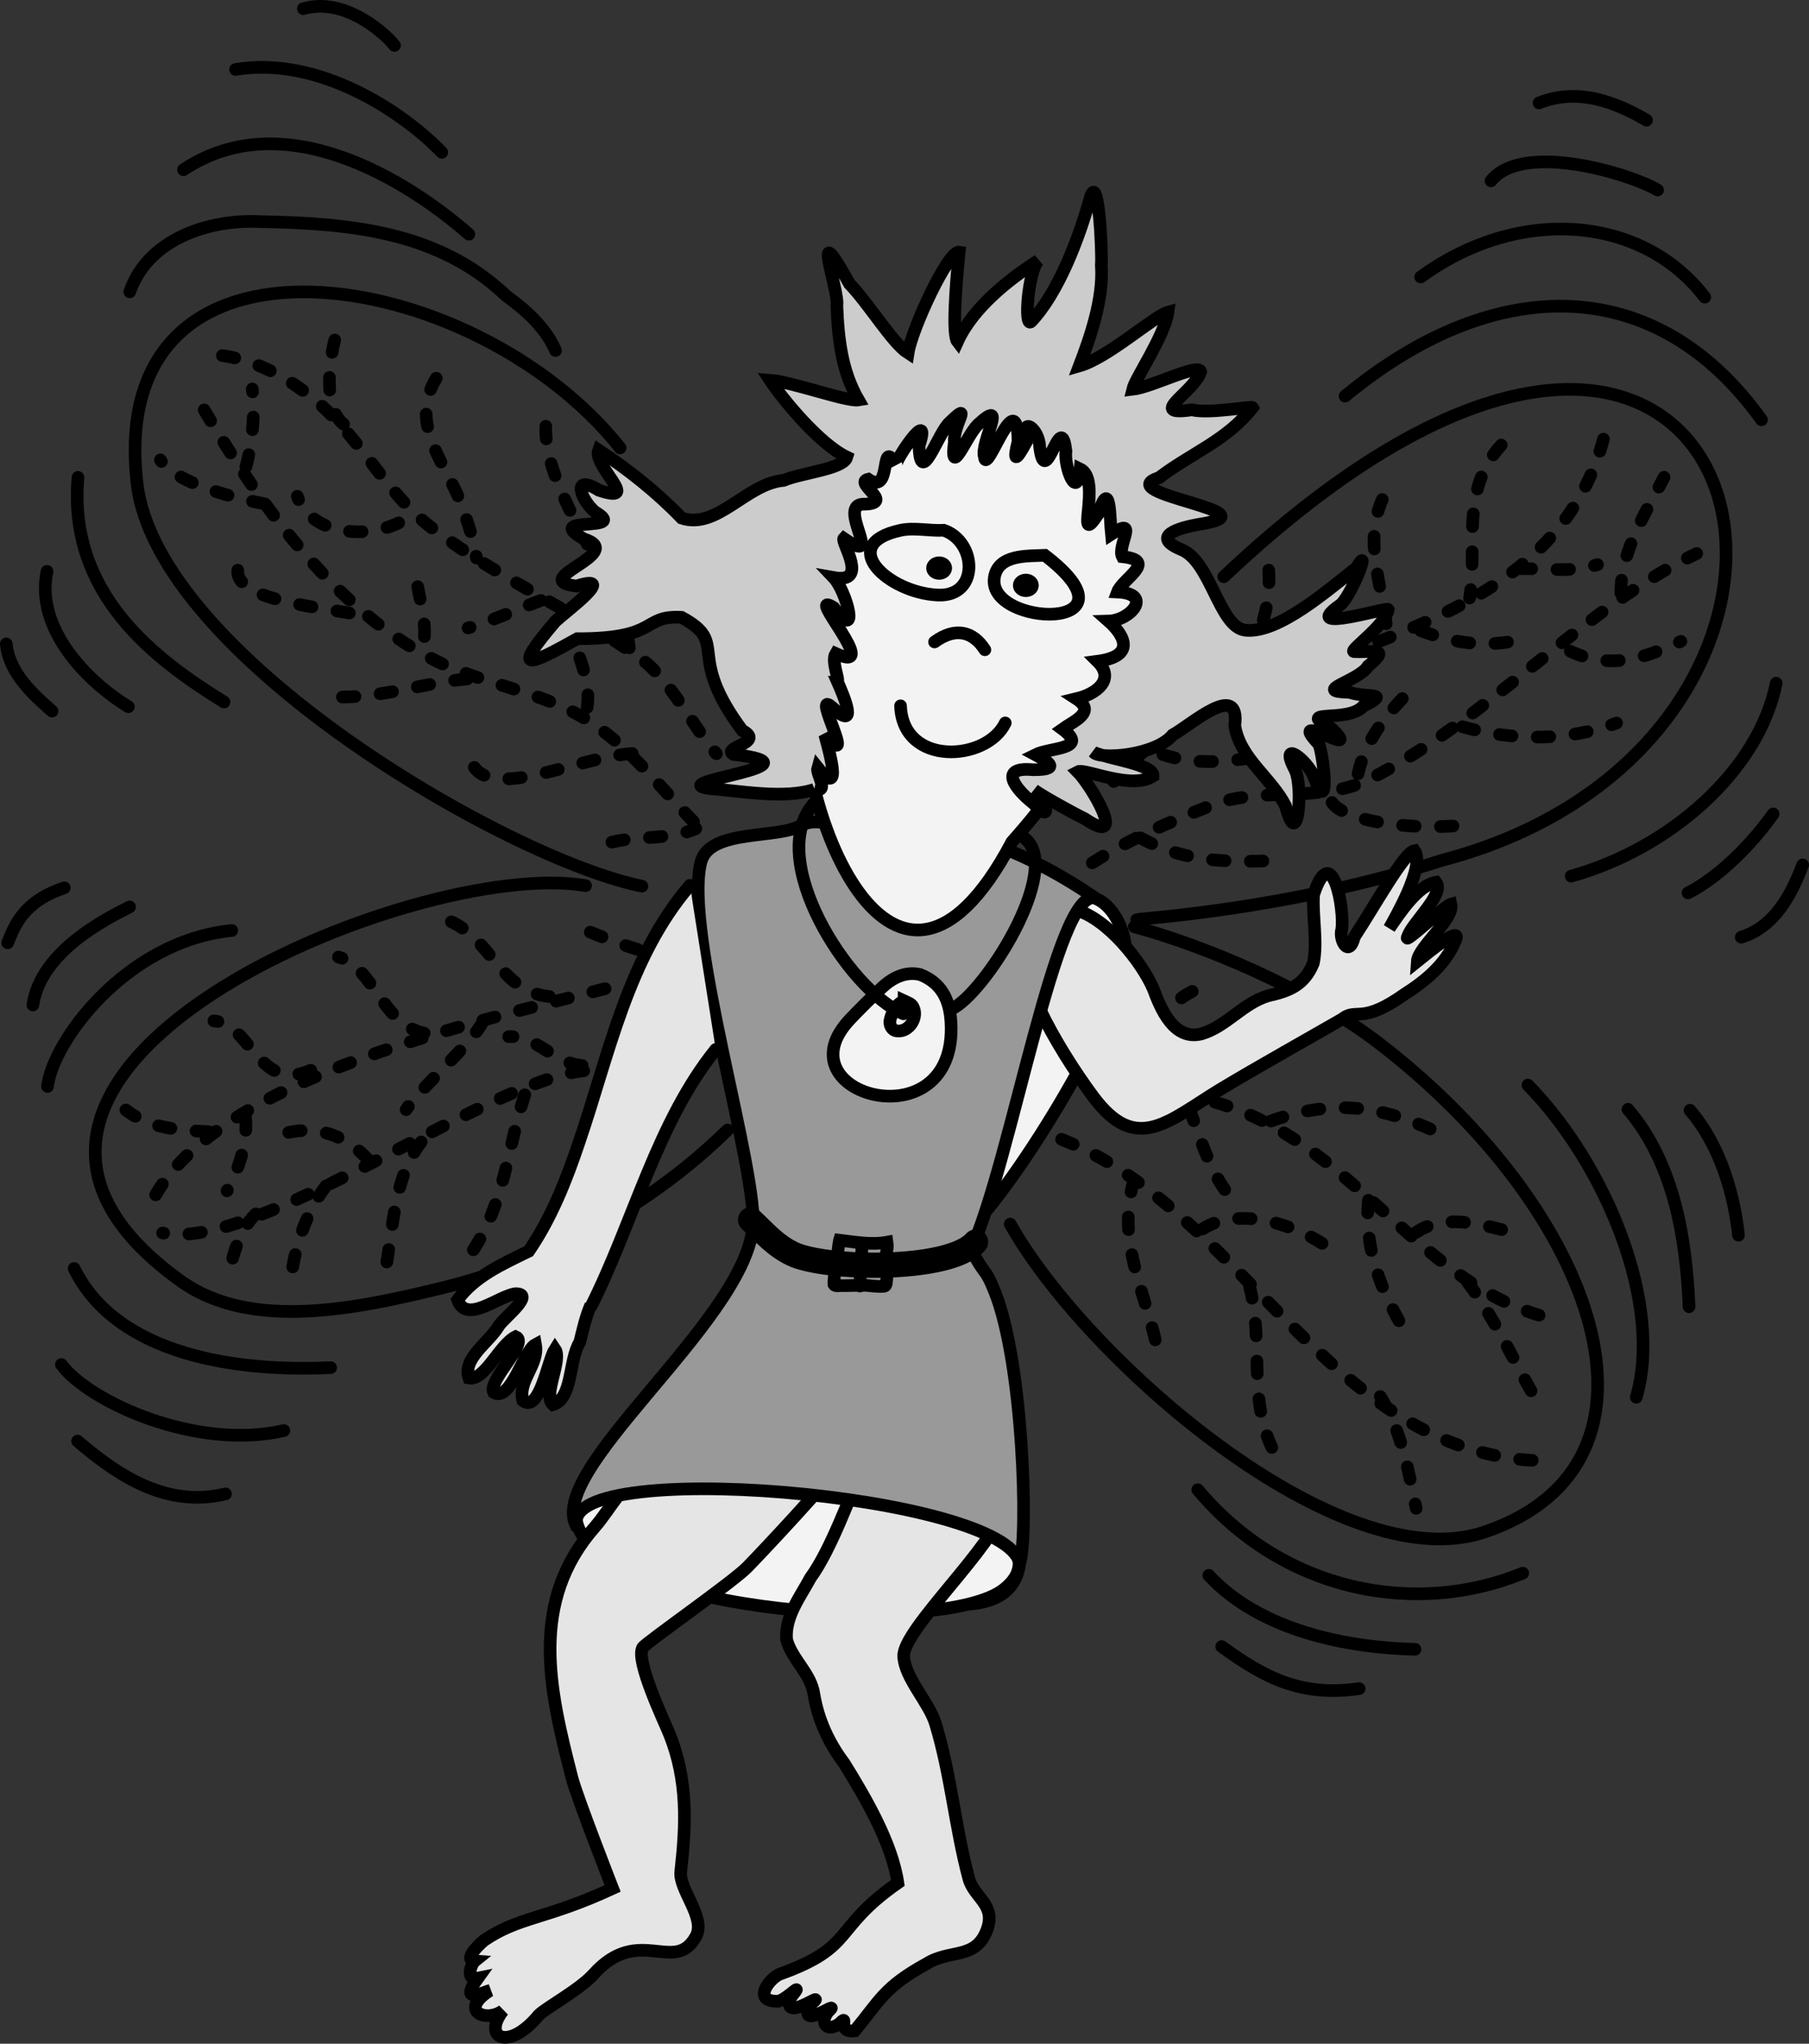 <?xml version="1.0" encoding="UTF-8" standalone="no"?>
<!-- Created with Inkscape (http://www.inkscape.org/) -->

<svg
   width="143.302mm"
   height="161.851mm"
   viewBox="0 0 143.302 161.851"
   version="1.1"
   id="svg1"
   xml:space="preserve"
   inkscape:version="1.3.2 (091e20ef0f, 2023-11-25)"
   sodipodi:docname="poletucha.svg"
   xmlns:inkscape="http://www.inkscape.org/namespaces/inkscape"
   xmlns:sodipodi="http://sodipodi.sourceforge.net/DTD/sodipodi-0.dtd"
   xmlns="http://www.w3.org/2000/svg"
   xmlns:svg="http://www.w3.org/2000/svg"><rect x="0" y="0" width="143.302" height="161.851" fill="#333333" stroke="none"/><sodipodi:namedview
     id="namedview1"
     pagecolor="#ffffff"
     bordercolor="#000000"
     borderopacity="0.25"
     inkscape:showpageshadow="2"
     inkscape:pageopacity="0.0"
     inkscape:pagecheckerboard="0"
     inkscape:deskcolor="#d1d1d1"
     inkscape:document-units="mm"
     inkscape:zoom="0.5"
     inkscape:cx="-197"
     inkscape:cy="363"
     inkscape:window-width="1920"
     inkscape:window-height="1151"
     inkscape:window-x="0"
     inkscape:window-y="27"
     inkscape:window-maximized="1"
     inkscape:current-layer="layer1" /><defs
     id="defs1" /><g
     inkscape:groupmode="layer"
     id="layer2"
     inkscape:label="kridla"
     transform="translate(-3.501,-3.48)"><path
       style="fill:none;fill-opacity:1;stroke:#000000;stroke-width:1;stroke-linecap:round;stroke-dasharray:1, 2;stroke-dashoffset:0;stroke-opacity:1"
       d="M 51.432,81.779 C 41.252,84.417 20.831,88.81 15.676,98.383"
       id="path60" /><path
       style="fill:none;fill-opacity:1;stroke:#000000;stroke-width:1;stroke-linecap:round;stroke-dasharray:1, 2;stroke-dashoffset:0;stroke-opacity:1"
       d="M 20.028,93.103 C 17.622,92.99 15.306,92.831 13.473,91.384"
       id="path61" /><path
       style="fill:none;fill-opacity:1;stroke:#000000;stroke-width:1;stroke-linecap:round;stroke-dasharray:1, 2;stroke-dashoffset:0;stroke-opacity:1"
       d="m 28.121,88.238 c -4.153,1.81 -4.736,-3.695 -7.678,-3.909"
       id="path62" /><path
       style="fill:none;fill-opacity:1;stroke:#000000;stroke-width:1;stroke-linecap:round;stroke-dasharray:1, 2;stroke-dashoffset:0;stroke-opacity:1"
       d="M 37.102,85.299 C 33.779,84.621 33.118,80.072 30.311,79.27"
       id="path63" /><path
       style="fill:none;fill-opacity:1;stroke:#000000;stroke-width:1;stroke-linecap:round;stroke-dasharray:1, 2;stroke-dashoffset:0;stroke-opacity:1"
       d="M 47.025,82.403 C 42.971,81.972 42.456,77.639 38.834,76.304"
       id="path64" /><path
       style="fill:none;fill-opacity:1;stroke:#000000;stroke-width:1;stroke-linecap:round;stroke-dasharray:1, 2;stroke-dashoffset:0;stroke-opacity:1"
       d="M 49.741,88.279 C 42.02,89.097 23.848,102.621 16.383,101.128"
       id="path65" /><path
       style="fill:none;fill-opacity:1;stroke:#000000;stroke-width:1;stroke-linecap:round;stroke-dasharray:1, 2;stroke-dashoffset:0;stroke-opacity:1"
       d="m 23.77,99.617 c -1.457,1.375 -1.935,3.832 -2.259,5.184"
       id="path66" /><path
       style="fill:none;fill-opacity:1;stroke:#000000;stroke-width:1;stroke-linecap:round;stroke-dasharray:1, 2;stroke-dashoffset:0;stroke-opacity:1"
       d="m 29.327,97.399 c -1.808,2.316 -2.699,5.765 -2.841,8.039"
       id="path67" /><path
       style="fill:none;fill-opacity:1;stroke:#000000;stroke-width:1;stroke-linecap:round;stroke-dasharray:1, 2;stroke-dashoffset:0;stroke-opacity:1"
       d="m 36.866,93.92 c -2.142,2.785 -2.204,6.619 -2.799,9.965"
       id="path68" /><path
       style="fill:none;fill-opacity:1;stroke:#000000;stroke-width:1;stroke-linecap:round;stroke-dasharray:1, 2;stroke-dashoffset:0;stroke-opacity:1"
       d="m 45.071,90.178 c -1.42,4.354 -1.553,8.572 -4.255,12.557"
       id="path69" /><path
       style="fill:none;fill-opacity:1;stroke:#000000;stroke-width:1;stroke-linecap:round;stroke-dasharray:1, 2;stroke-dashoffset:0;stroke-opacity:1"
       d="m 41.772,84.357 c -0.887,1.797 -5.047,5.339 -6.098,6.999"
       id="path70"
       sodipodi:nodetypes="cc" /><path
       style="fill:none;fill-opacity:1;stroke:#000000;stroke-width:1;stroke-linecap:round;stroke-dasharray:1, 2;stroke-dashoffset:0;stroke-opacity:1"
       d="M 32.667,95.334 C 30.682,93.123 28.198,92.587 25.765,93.311"
       id="path71" /><path
       style="fill:none;fill-opacity:1;stroke:#000000;stroke-width:1;stroke-linecap:round;stroke-dasharray:1, 2;stroke-dashoffset:0;stroke-opacity:1"
       d="m 22.952,91.994 c 0.192,2.104 -0.621,4.235 -1.469,5.794"
       id="path72" /><path
       style="fill:none;fill-opacity:1;stroke:#000000;stroke-width:1;stroke-linecap:round;stroke-dasharray:1, 2;stroke-dashoffset:0;stroke-opacity:1"
       d="M 49.616,87.864 C 47.354,87.687 45.996,85.453 43.796,85.577"
       id="path73" /><path
       style="fill:none;fill-opacity:1;stroke:#000000;stroke-width:1;stroke-linecap:round;stroke-dasharray:1, 2;stroke-dashoffset:0;stroke-opacity:1"
       d="M 58.437,68.551 C 55.74,65.767 53.185,62.417 49.817,60.373 46.211,58.185 41.618,57.646 37.843,55.716 29.116,51.255 22.895,41.583 18.745,34.344"
       id="path74" /><path
       style="fill:none;fill-opacity:1;stroke:#000000;stroke-width:1;stroke-linecap:round;stroke-dasharray:1, 2;stroke-dashoffset:0;stroke-opacity:1"
       d="m 21.115,31.641 c 2.505,0.363 4.763,1.526 6.777,3.063 4.149,3.167 5.88,7.649 9.995,10.721 5.366,4.007 11.149,6.458 16.351,10.194 2.399,1.723 4.104,5.364 6.015,7.554"
       id="path75"
       sodipodi:nodetypes="csssc" /><path
       style="fill:none;fill-opacity:1;stroke:#000000;stroke-width:1;stroke-linecap:round;stroke-dasharray:1, 2;stroke-dashoffset:0;stroke-opacity:1"
       d="m 24.483,43.381 c -3.585,-0.654 -7.457,-2.027 -8.274,-3.479"
       id="path76" /><path
       style="fill:none;fill-opacity:1;stroke:#000000;stroke-width:1;stroke-linecap:round;stroke-dasharray:1, 2;stroke-dashoffset:0;stroke-opacity:1"
       d="m 22.335,48.634 c -0.193,2.482 6.914,2.931 10.325,3.673"
       id="path77" /><path
       style="fill:none;fill-opacity:1;stroke:#000000;stroke-width:1;stroke-linecap:round;stroke-dasharray:1, 2;stroke-dashoffset:0;stroke-opacity:1"
       d="m 30.622,58.682 c 3.963,-0.023 7.432,-1.497 11.378,-1.497"
       id="path78" /><path
       style="fill:none;fill-opacity:1;stroke:#000000;stroke-width:1;stroke-linecap:round;stroke-dasharray:1, 2;stroke-dashoffset:0;stroke-opacity:1"
       d="m 41.072,64.254 c 1.879,2.526 8.542,-0.957 12.847,-1.123"
       id="path79" /><path
       style="fill:none;fill-opacity:1;stroke:#000000;stroke-width:1;stroke-linecap:round;stroke-dasharray:1, 2;stroke-dashoffset:0;stroke-opacity:1"
       d="M 51.971,70.175 C 54.08,69.641 56.621,70.014 58.623,69.101"
       id="path80" /><path
       style="fill:none;fill-opacity:1;stroke:#000000;stroke-width:1;stroke-linecap:round;stroke-dasharray:1, 2;stroke-dashoffset:0;stroke-opacity:1"
       d="m 49.428,55.581 c 0.554,1.617 0.925,3.198 0.367,4.803"
       id="path81" /><path
       style="fill:none;fill-opacity:1;stroke:#000000;stroke-width:1;stroke-linecap:round;stroke-dasharray:1, 2;stroke-dashoffset:0;stroke-opacity:1"
       d="m 36.588,49.94 c 0.309,1.684 0.832,3.396 0.346,5.073"
       id="path82" /><path
       style="fill:none;fill-opacity:1;stroke:#000000;stroke-width:1;stroke-linecap:round;stroke-dasharray:1, 2;stroke-dashoffset:0;stroke-opacity:1"
       d="M 46.351,51.029 C 45.017,51.52 41.984,52.841 40.579,53.211"
       id="path83"
       sodipodi:nodetypes="cc" /><path
       style="fill:none;fill-opacity:1;stroke:#000000;stroke-width:1;stroke-linecap:round;stroke-dasharray:1, 2;stroke-dashoffset:0;stroke-opacity:1"
       d="m 35.084,44.888 c -2.672,1.3 -6.998,0.913 -8.031,-2.107"
       id="path84" /><path
       style="fill:none;fill-opacity:1;stroke:#000000;stroke-width:1;stroke-linecap:round;stroke-dasharray:1, 2;stroke-dashoffset:0;stroke-opacity:1"
       d="m 22.978,40.459 c 0.535,-1.912 0.73,-4.455 0.506,-6.175"
       id="path85" /><path
       style="fill:none;fill-opacity:1;stroke:#000000;stroke-width:1;stroke-linecap:round;stroke-dasharray:1, 2;stroke-dashoffset:0;stroke-opacity:1"
       d="M 30.719,37.071 C 29.019,35.767 29.597,31.66 30.186,29.808"
       id="path86" /><path
       style="fill:none;fill-opacity:1;stroke:#000000;stroke-width:1;stroke-linecap:round;stroke-dasharray:1, 2;stroke-dashoffset:0;stroke-opacity:1"
       d="m 38.064,33.433 c -2.323,3.741 0.995,6.984 2.113,10.34 0.568,1.705 0.89,2.543 1.069,3.902"
       id="path87"
       sodipodi:nodetypes="csc" /><path
       style="fill:none;fill-opacity:1;stroke:#000000;stroke-width:1;stroke-linecap:round;stroke-dasharray:1, 2;stroke-dashoffset:0;stroke-opacity:1"
       d="m 46.738,37.238 c -0.183,5.414 6.035,12.292 6.619,17.546"
       id="path88"
       sodipodi:nodetypes="cc" /><path
       style="fill:none;fill-opacity:1;stroke:#000000;stroke-width:1;stroke-linecap:round;stroke-dasharray:1, 2;stroke-dashoffset:0;stroke-opacity:1"
       d="M 130.521,38.258 C 125.612,56.293 101.112,53.854 91.694,65.406"
       id="path89" /><path
       style="fill:none;fill-opacity:1;stroke:#000000;stroke-width:1;stroke-linecap:round;stroke-dasharray:1, 2;stroke-dashoffset:0;stroke-opacity:1"
       d="m 122.426,38.728 c -3.32,3.623 -1.851,8.059 -2.509,12.114"
       id="path90" /><path
       style="fill:none;fill-opacity:1;stroke:#000000;stroke-width:1;stroke-linecap:round;stroke-dasharray:1, 2;stroke-dashoffset:0;stroke-opacity:1"
       d="m 112.999,43.041 c -1.634,3.725 0.307,7.341 0.412,11.114"
       id="path91" /><path
       style="fill:none;fill-opacity:1;stroke:#000000;stroke-width:1;stroke-linecap:round;stroke-dasharray:1, 2;stroke-dashoffset:0;stroke-opacity:1"
       d="m 90.028,71.815 c 2.921,-1.879 6.176,-3.255 9.408,-4.547 3.877,-1.551 8.679,-0.145 12.504,-2.058 9.371,-4.686 17.048,-13.67 25.969,-17.896"
       id="path92" /><path
       style="fill:none;fill-opacity:1;stroke:#000000;stroke-width:1;stroke-linecap:round;stroke-dasharray:1, 2;stroke-dashoffset:0;stroke-opacity:1"
       d="m 131.892,50.43 c 0.039,-3.409 1.948,-6.27 3.43,-9.154"
       id="path93" /><path
       style="fill:none;fill-opacity:1;stroke:#000000;stroke-width:1;stroke-linecap:round;stroke-dasharray:1, 2;stroke-dashoffset:0;stroke-opacity:1"
       d="m 123.837,48.509 c 2.163,-0.02 4.209,0.336 6.213,-0.314"
       id="path94" /><path
       style="fill:none;fill-opacity:1;stroke:#000000;stroke-width:1;stroke-linecap:round;stroke-dasharray:1, 2;stroke-dashoffset:0;stroke-opacity:1"
       d="m 116.056,53.429 c 2.491,0.934 4.822,1.333 7.565,0.784"
       id="path95" /><path
       style="fill:none;fill-opacity:1;stroke:#000000;stroke-width:1;stroke-linecap:round;stroke-dasharray:1, 2;stroke-dashoffset:0;stroke-opacity:1"
       d="m 111.078,64.759 c 0.602,-2.748 2.45,-4.97 4.39,-6.841"
       id="path96" /><path
       style="fill:none;fill-opacity:1;stroke:#000000;stroke-width:1;stroke-linecap:round;stroke-dasharray:1, 2;stroke-dashoffset:0;stroke-opacity:1"
       d="m 95.614,63.23 c 2.396,0.833 5.001,0.603 7.467,0.196"
       id="path97" /><path
       style="fill:none;fill-opacity:1;stroke:#000000;stroke-width:1;stroke-linecap:round;stroke-dasharray:1, 2;stroke-dashoffset:0;stroke-opacity:1"
       d="m 93.85,69.836 c 3.745,2.088 7.403,1.927 11.485,1.764"
       id="path98" /><path
       style="fill:none;fill-opacity:1;stroke:#000000;stroke-width:1;stroke-linecap:round;stroke-dasharray:1, 2;stroke-dashoffset:0;stroke-opacity:1"
       d="m 109.02,67.033 c 1.001,1.471 5.904,2.111 9.584,1.862"
       id="path99" /><path
       style="fill:none;fill-opacity:1;stroke:#000000;stroke-width:1;stroke-linecap:round;stroke-dasharray:1, 2;stroke-dashoffset:0;stroke-opacity:1"
       d="m 119.349,61.035 c 3.954,1.111 8.347,1.169 12.21,-0.294"
       id="path100" /><path
       style="fill:none;fill-opacity:1;stroke:#000000;stroke-width:1;stroke-linecap:round;stroke-dasharray:1, 2;stroke-dashoffset:0;stroke-opacity:1"
       d="m 127.894,55.056 c 3.176,1.486 5.855,0.554 8.761,-0.784"
       id="path101" /><path
       style="fill:none;fill-opacity:1;stroke:#000000;stroke-width:1;stroke-linecap:round;stroke-dasharray:1, 2;stroke-dashoffset:0;stroke-opacity:1"
       d="m 87.598,93.71 c 14.2,5.6 21.28,24.739 37.631,25.442"
       id="path102" /><path
       style="fill:none;fill-opacity:1;stroke:#000000;stroke-width:1;stroke-linecap:round;stroke-dasharray:1, 2;stroke-dashoffset:0;stroke-opacity:1"
       d="m 112.842,114.075 c 1.693,2.696 2.225,5.892 2.842,8.86"
       id="path103" /><path
       style="fill:none;fill-opacity:1;stroke:#000000;stroke-width:1;stroke-linecap:round;stroke-dasharray:1, 2;stroke-dashoffset:0;stroke-opacity:1"
       d="m 102.474,105.314 c 1.204,4.601 -0.224,8.932 1.96,13.172"
       id="path104" /><path
       style="fill:none;fill-opacity:1;stroke:#000000;stroke-width:1;stroke-linecap:round;stroke-dasharray:1, 2;stroke-dashoffset:0;stroke-opacity:1"
       d="m 93.341,96.905 c -1.443,4.75 0.845,8.77 1.784,13.152"
       id="path105" /><path
       style="fill:none;fill-opacity:1;stroke:#000000;stroke-width:1;stroke-linecap:round;stroke-dasharray:1, 2;stroke-dashoffset:0;stroke-opacity:1"
       d="m 99.75,90.77 c 10.711,3.043 15.931,14.108 25.969,16.955"
       id="path106" /><path
       style="fill:none;fill-opacity:1;stroke:#000000;stroke-width:1;stroke-linecap:round;stroke-dasharray:1, 2;stroke-dashoffset:0;stroke-opacity:1"
       d="m 119.741,105 c 2.423,3.183 3.949,7.008 6.056,10.31"
       id="path107" /><path
       style="fill:none;fill-opacity:1;stroke:#000000;stroke-width:1;stroke-linecap:round;stroke-dasharray:1, 2;stroke-dashoffset:0;stroke-opacity:1"
       d="m 111.901,98.532 c -0.351,3.732 0.954,7.052 2.764,10.153"
       id="path108" /><path
       style="fill:none;fill-opacity:1;stroke:#000000;stroke-width:1;stroke-linecap:round;stroke-dasharray:1, 2;stroke-dashoffset:0;stroke-opacity:1"
       d="m 98.77,100.805 c 2.887,-1.867 7.678,-0.302 10.29,1.725"
       id="path109" /><path
       style="fill:none;fill-opacity:1;stroke:#000000;stroke-width:1;stroke-linecap:round;stroke-dasharray:1, 2;stroke-dashoffset:0;stroke-opacity:1"
       d="m 97.711,91.299 c 0.862,2.236 1.5,4.572 2.901,6.527"
       id="path110" /><path
       style="fill:none;fill-opacity:1;stroke:#000000;stroke-width:1;stroke-linecap:round;stroke-dasharray:1, 2;stroke-dashoffset:0;stroke-opacity:1"
       d="m 104.179,92.259 c 4.927,-1.766 8.661,-1.172 12.877,0.745"
       id="path111" /><path
       style="fill:none;fill-opacity:1;stroke:#000000;stroke-width:1;stroke-linecap:round;stroke-dasharray:1, 2;stroke-dashoffset:0;stroke-opacity:1"
       d="m 115.684,101.08 c 2.534,-1.753 6.124,-0.276 8.212,0.118"
       id="path112" /><path
       style="fill:none;fill-opacity:1;stroke:#000000;stroke-width:1;stroke-linecap:round;stroke-dasharray:1, 2;stroke-dashoffset:0;stroke-opacity:1"
       d="m 97.947,81.988 c -2.348,1.231 -3.636,3.472 -5.978,4.626"
       id="path113" /><path
       style="fill:none;fill-opacity:1;stroke:#000000;stroke-width:1;stroke-linecap:round;stroke-dasharray:1, 2;stroke-dashoffset:0;stroke-opacity:1"
       d="m 50.262,77.304 c 2.491,0.993 5.398,2.106 7.742,2.039"
       id="path114" /><path
       style="fill:none;fill-opacity:1;stroke:#000000;stroke-width:1;stroke-linecap:round;stroke-dasharray:1, 2;stroke-dashoffset:0;stroke-opacity:1"
       d="m 104.003,48.627 c 0.274,4.163 -1.671,7.128 -3.841,10.33"
       id="path115" /></g><g
     inkscape:label="Layer 1"
     inkscape:groupmode="layer"
     id="layer1"
     transform="translate(-3.501,-3.48)"><path
       style="fill:none;stroke:#000000;stroke-width:1;stroke-linecap:round;stroke-dasharray:none;stroke-opacity:1"
       d="M 52.624,38.951 C 40.99,24.304 11.766,19.724 14.361,41.787 15.962,55.394 43.689,71.494 54.351,73.66"
       id="path3"
       sodipodi:nodetypes="csc" /><path
       style="fill:none;stroke:#000000;stroke-width:1;stroke-linecap:round;stroke-dasharray:none;stroke-opacity:1"
       d="m 13.782,26.59 c 1.426,-4.167 6.261,-5.763 10.302,-5.56 6.959,0.138 14.106,0.709 19.52,5.881 1.578,1.136 3.109,2.518 3.905,4.328"
       id="path4"
       sodipodi:nodetypes="cccc" /><path
       style="fill:none;stroke:#000000;stroke-width:1;stroke-linecap:round;stroke-dasharray:none;stroke-opacity:1"
       d="m 18.035,16.923 c 7.948,-5.299 17.754,0.858 22.608,5.106"
       id="path5" /><path
       style="fill:none;stroke:#000000;stroke-width:1;stroke-linecap:round;stroke-dasharray:none;stroke-opacity:1"
       d="m 22.161,8.981 c 6.684,-1.109 13.393,3.49 16.336,6.564"
       id="path6" /><path
       style="fill:none;stroke:#000000;stroke-width:1;stroke-linecap:round;stroke-dasharray:none;stroke-opacity:1"
       d="m 27.531,4.168 c 3.413,-0.985 6.686,2.193 7.222,2.911"
       id="path7"
       sodipodi:nodetypes="cc" /><path
       style="fill:none;stroke:#000000;stroke-width:1;stroke-linecap:round;stroke-dasharray:none;stroke-opacity:1"
       d="m 100.442,49.155 c 42.396,-40.012 55.167,12.457 17.329,22.447 -12.517,4.003 -23.93,4.584 -24.223,4.715"
       id="path8"
       sodipodi:nodetypes="ccc" /><path
       style="fill:none;stroke:#000000;stroke-width:1;stroke-linecap:round;stroke-dasharray:none;stroke-opacity:1"
       d="m 110.051,34.852 c 12.081,-9.971 24.782,-9.595 32.987,1.871"
       id="path9"
       sodipodi:nodetypes="cc" /><path
       style="fill:none;stroke:#000000;stroke-width:1;stroke-linecap:round;stroke-dasharray:none;stroke-opacity:1"
       d="m 116.041,25.418 c 7.896,-5.744 17.627,-4.79 22.504,1.597"
       id="path10" /><path
       style="fill:none;stroke:#000000;stroke-width:1;stroke-linecap:round;stroke-dasharray:none;stroke-opacity:1"
       d="m 121.611,17.802 c 2.56,-3.19 11.213,-0.485 13.2,0.729"
       id="path11" /><path
       style="fill:none;stroke:#000000;stroke-width:1;stroke-linecap:round;stroke-dasharray:none;stroke-opacity:1"
       d="m 125.418,11.629 c 3.185,-1.269 6.229,0.042 8.515,1.364"
       id="path12" /><path
       style="fill:none;stroke:#000000;stroke-width:1;stroke-linecap:round;stroke-dasharray:none;stroke-opacity:1"
       d="M 49.887,73.62 C 36.619,71.289 -5.191,88.499 17.843,104.947 c 5.577,3.982 14.019,2.162 20.734,0.515 8.35,-2.048 16.462,-6.51 22.563,-12.497"
       id="path13"
       sodipodi:nodetypes="csac" /><path
       style="fill:none;stroke:#000000;stroke-width:1;stroke-linecap:round;stroke-dasharray:none;stroke-opacity:1"
       d="m 83.526,100.42 c 6.019,10.732 26.104,28.268 37.573,24.39 15.995,-5.408 8.974,-25.42 -8.408,-38.745 -5.662,-4.34 -13.948,-7.734 -19.329,-9.189"
       id="path14"
       sodipodi:nodetypes="cssc" /><path
       style="fill:none;stroke:#000000;stroke-width:1;stroke-linecap:round;stroke-dasharray:none;stroke-opacity:1"
       d="M 21.861,77.17 C 13.486,78.01 7.667,85.973 7.265,89.523"
       id="path16"
       sodipodi:nodetypes="cc" /><path
       style="fill:none;stroke:#000000;stroke-width:1;stroke-linecap:round;stroke-dasharray:none;stroke-opacity:1"
       d="M 6.105,83.069 C 6.739,78.802 11.939,76.231 13.765,75.305"
       id="path17"
       sodipodi:nodetypes="cc" /><path
       style="fill:none;stroke:#000000;stroke-width:1;stroke-linecap:round;stroke-dasharray:none;stroke-opacity:1"
       d="M 4.11,78.144 C 4.654,76.799 5.334,74.877 8.595,73.79"
       id="path18"
       sodipodi:nodetypes="cc" /><path
       style="fill:none;stroke:#000000;stroke-width:1;stroke-linecap:round;stroke-dasharray:none;stroke-opacity:1"
       d="m 4.001,54.475 c 0.214,2.344 2.22,4.082 3.625,5.323"
       id="path19" /><path
       style="fill:none;stroke:#000000;stroke-width:1;stroke-linecap:round;stroke-dasharray:none;stroke-opacity:1"
       d="m 7.227,48.728 c -0.963,4.565 3.238,8.779 6.445,10.718"
       id="path20"
       sodipodi:nodetypes="cc" /><path
       style="fill:none;stroke:#000000;stroke-width:1;stroke-linecap:round;stroke-dasharray:none;stroke-opacity:1"
       d="M 9.679,41.287 C 8.878,50.485 15.674,55.629 21.244,59.076"
       id="path21"
       sodipodi:nodetypes="cc" /><path
       style="fill:none;stroke:#000000;stroke-width:1;stroke-linecap:round;stroke-dasharray:none;stroke-opacity:1"
       d="m 9.372,103.937 c 3.437,6.98 13.109,8.195 20.323,7.853"
       id="path22"
       sodipodi:nodetypes="cc" /><path
       style="fill:none;stroke:#000000;stroke-width:1;stroke-linecap:round;stroke-dasharray:none;stroke-opacity:1"
       d="m 8.362,111.545 c 2.175,2.94 10.698,6.837 17.625,5.227"
       id="path23"
       sodipodi:nodetypes="cc" /><path
       style="fill:none;stroke:#000000;stroke-width:1;stroke-linecap:round;stroke-dasharray:none;stroke-opacity:1"
       d="m 9.647,117.608 c 3.406,2.925 7.179,5.266 11.717,4.182"
       id="path24" /><path
       style="fill:none;stroke:#000000;stroke-width:1;stroke-linecap:round;stroke-dasharray:none;stroke-opacity:1"
       d="m 98.382,121.455 c 6.812,8.138 17.318,10.067 25.744,6.613"
       id="path25" /><path
       style="fill:none;stroke:#000000;stroke-width:1;stroke-linecap:round;stroke-dasharray:none;stroke-opacity:1"
       d="m 99.257,128.238 c 4.095,4.424 11.051,5.737 16.336,5.859"
       id="path26"
       sodipodi:nodetypes="cc" /><path
       style="fill:none;stroke:#000000;stroke-width:1;stroke-linecap:round;stroke-dasharray:none;stroke-opacity:1"
       d="m 100.278,133.879 c 3.41,2.483 6.323,3.992 10.886,3.332"
       id="path27"
       sodipodi:nodetypes="cc" /><path
       style="fill:none;stroke:#000000;stroke-width:1;stroke-linecap:round;stroke-dasharray:none;stroke-opacity:1"
       d="m 124.539,89.411 c 6.222,6.376 10.724,17.395 8.581,24.726"
       id="path28" /><path
       style="fill:none;stroke:#000000;stroke-width:1;stroke-linecap:round;stroke-dasharray:none;stroke-opacity:1"
       d="m 132.464,91.332 c 3.718,4.368 4.614,10.404 4.838,15.633"
       id="path29" /><path
       style="fill:none;stroke:#000000;stroke-width:1;stroke-linecap:round;stroke-dasharray:none;stroke-opacity:1"
       d="m 137.375,91.405 c 2.481,2.891 3.525,6.872 3.841,9.895"
       id="path30" /><path
       style="fill:none;stroke:#000000;stroke-width:1;stroke-linecap:round;stroke-dasharray:none;stroke-opacity:1"
       d="m 127.964,72.865 c 7.753,-2.156 14.844,-8.301 16.241,-15.28"
       id="path31" /><path
       style="fill:none;stroke:#000000;stroke-width:1;stroke-linecap:round;stroke-dasharray:none;stroke-opacity:1"
       d="m 137.218,74.193 c 2.607,-1.325 5.205,-4.064 6.746,-6.255"
       id="path32" /><path
       style="fill:none;stroke:#000000;stroke-width:1;stroke-linecap:round;stroke-dasharray:none;stroke-opacity:1"
       d="m 141.434,77.7 c 2.623,-0.806 3.963,-3.335 4.869,-5.723"
       id="path33" /><path
       style="fill:#f3f3f3;fill-opacity:1;stroke:#000000;stroke-width:1;stroke-linecap:round;stroke-dasharray:none;stroke-dashoffset:0;stroke-opacity:1"
       d="m 66.383,119.252 c -2.931,-0.817 -19.017,-0.432 -17.11,5.077 2.391,6.908 28.955,8.819 33.76,5.008 6.12,-4.854 -13.057,-11.372 -16.65,-10.085 z"
       id="path116" /><path
       style="fill:#e5e5e5;fill-opacity:1;stroke:#000000;stroke-width:1;stroke-linecap:round;stroke-dasharray:none;stroke-opacity:1"
       d="m 71.878,119.556 c -1.051,2.439 -2.572,6.693 -4.18,8.886 -0.814,1.523 -2.049,3.085 -1.882,4.903 0.437,1.585 1.933,2.66 2.165,4.343 0.334,2.003 1.18,3.835 2.402,5.449 1.692,2.737 3.778,6.3 4.243,9.457 -5.292,3.704 -3.275,5.053 -9.429,7.254 -0.998,0.557 -1.997,2.178 -0.037,2.12 0.774,-0.202 2.149,-1.783 0.967,-0.282 -0.793,2.208 3.267,-0.945 1.544,0.582 -0.973,2.032 2.147,-0.247 1.629,0.329 -0.952,0.832 -0.442,1.974 0.712,1.135 0.848,-0.868 -0.345,0.75 1.194,0.583 1.979,-2.385 2.322,-3.475 5.714,-5.328 1.83,-1.156 3.878,-0.283 4.761,-2.669 0.747,-2.016 -1.021,-2.529 -1.435,-4.07 -1.098,-4.094 -1.403,-8.186 -2.639,-12.258 -0.519,-1.709 -2.434,-3.602 -2.518,-5.338 -0.103,-2.118 7.348,-8.904 7.833,-11.726"
       id="path52"
       sodipodi:nodetypes="ccccccccccccccssssc" /><path
       style="fill:#e5e5e5;fill-opacity:1;stroke:#000000;stroke-width:1;stroke-linecap:round;stroke-dasharray:none;stroke-opacity:1"
       d="m 54.729,119.904 c -1.62,0.616 -2.929,3.164 -4.088,4.48 -5.237,5.945 -3.65,12.837 -1.831,19.899 0.386,1.499 3.221,8.752 3.221,8.752 -5.343,2.473 -7.378,2.204 -10.196,4.121 -0.754,0.653 -1.532,1.57 -0.725,1.627 -0.313,0.253 -0.746,1.564 0.234,1.362 -1.594,2.186 0.65,1.023 0.95,0.981 -2.483,1.593 -0.318,2.571 1.044,1.59 -1.664,2.167 0.455,3.254 2.846,0.341 0.571,-0.572 3.242,-2.012 4.333,-3.228 3.592,-4.002 6.434,0.08 8.114,-3 0.81,-1.486 -1.366,-3.69 -1.203,-5.132 0.423,-3.747 0.565,-7.203 -0.881,-10.844 -0.402,-1.012 -2.745,-5.871 -2.132,-6.894 0.218,-0.363 7.169,-5.217 8.285,-6.369 1.927,-1.989 5.79,-6.163 7.525,-8.301"
       id="path50"
       sodipodi:nodetypes="csscccccccssssssc" /><path
       style="fill:#f3f3f3;fill-opacity:1;stroke:#000000;stroke-width:1;stroke-linecap:round;stroke-dasharray:none;stroke-opacity:1"
       d="m 79.698,101.393 c 3.588,-2.903 12.806,-17.758 12.965,-22.523 0.056,-1.673 -1.2,-4.505 -3.354,-4.408 -1.557,0.071 -1.983,3.137 -2.432,4.13 -1.651,3.649 -2.069,7.544 -3.333,11.289 -1.291,3.825 -2.685,7.679 -3.846,11.511 z"
       id="path58" /><path
       style="fill:#e6e6e6;fill-opacity:1;stroke:#000000;stroke-width:1;stroke-linecap:round;stroke-dasharray:none;stroke-opacity:1"
       d="m 88.676,75.525 c 2.518,0.679 5.277,4.14 6.189,6.285 0.598,1.611 1.637,4.074 3.78,3.555 2.004,-0.572 3.307,-2.435 5.318,-3.028 1.654,-0.37 2.861,-0.83 3.577,-2.582 0.353,-1.68 -0.096,-3.743 0.021,-5.432 1.468,-4.446 2.477,1.248 2.224,2.779 -0.232,0.812 0.577,2.298 1.006,0.565 1.564,-2.369 3.944,-6.69 4.762,-6.826 0.862,1.209 -1.536,5.312 -1.992,6.145 0.758,-1.097 2.247,-3.405 3.697,-3.635 0.728,0.918 -1.921,3.233 -2.247,4.305 -0.444,0.788 2.88,-2.412 3.428,-2.57 0.279,1.188 -2.593,3.386 -2.668,4.531 0.906,-0.722 3.709,-3.064 2.985,-1.567 -0.752,1.802 -2.361,3.132 -3.97,4.152 -3.405,2.412 -3.752,1.116 -4.906,1.927 l 0.014,0.014 c -2.061,1.191 -6.962,3.942 -9.603,5.535 -4.253,2.567 -6.74,5.283 -10.194,0.645 -1.428,-1.918 -3.165,-4.651 -4.166,-6.813"
       id="path48"
       sodipodi:nodetypes="ccccccccccccccccccssc" /><path
       style="fill:#999999;fill-opacity:1;stroke:#000000;stroke-width:1;stroke-linecap:round;stroke-dasharray:none;stroke-opacity:1"
       d="m 67.066,68.785 c -1.791,1.203 -7.363,0.256 -8.047,2.99 -1.397,5.59 4.643,24.751 4.108,29.029 -0.959,7.669 -16.698,19.33 -13.882,23.688 -2.247,-5.781 34.075,-2.709 35.031,2.813 0.696,-2.118 0.292,-15.862 -1.969,-21.516 -0.821,-2.052 -0.688,-1.081 -1.873,-3.351 3.226,-7.167 6.757,-28.759 9.842,-27.831 -1.762,-1.214 -3.865,-2.441 -5.856,-3.339 -5.599,-2.525 -8.716,-3.154 -14.798,-2.647 -0.944,0.079 -1.597,-0.238 -2.558,0.164 z"
       id="path34"
       sodipodi:nodetypes="cssccsccssc" /><path
       style="fill:none;stroke:#000000;stroke-width:1;stroke-linecap:round;stroke-dasharray:none;stroke-opacity:1"
       d="m 80.353,130.51 c 2.896,-0.249 3.813,-1.775 3.938,-3.404"
       id="path37" /><path
       style="fill:#f3f3f3;fill-opacity:1;stroke:#000000;stroke-width:1;stroke-linecap:round;stroke-dasharray:none;stroke-opacity:1"
       d="m 76.402,80.663 c -1.169,-0.285 -2.228,0.261 -3.068,1.057 -0.855,0.81 -1.66,1.602 -2.484,2.467 -5.716,6.002 8.522,9.923 7.985,0.258 -0.101,-1.816 -0.772,-3.123 -2.432,-3.782 z"
       id="path41" /><path
       style="fill:#f3f3f3;fill-opacity:1;stroke:#000000;stroke-width:1;stroke-linecap:round;stroke-dasharray:none;stroke-opacity:1"
       d="m 75.12,82.746 c -0.61,0.232 -0.956,0.871 -1.101,1.474 -0.109,0.394 0.114,0.879 0.556,0.906 0.941,0.106 1.695,-1.077 1.257,-1.898 -0.141,-0.284 -0.449,-0.359 -0.712,-0.482 z"
       id="path59" /><path
       style="fill:none;stroke:#000000;stroke-width:1;stroke-linecap:round;stroke-dasharray:none;stroke-opacity:1"
       d="m 68.062,67.007 c -4.089,4.367 2.638,14.88 7.009,16.764"
       id="path39"
       sodipodi:nodetypes="cc" /><path
       style="fill:#f3f3f3;fill-opacity:1;stroke:#000000;stroke-width:1;stroke-linecap:round;stroke-dasharray:none;stroke-opacity:1"
       d="M 85.073,36.141 C 73.462,31.548 66.321,46.579 67.317,56.178 65.661,65.886 73.951,88.53 83.661,70.155 90.804,62.113 98.601,49.332 91.16,39.082 89.648,37.326 87.397,36.209 85.073,36.141 Z"
       id="path56"
       sodipodi:nodetypes="ccccc" /><path
       style="fill:none;stroke:#000000;stroke-width:1;stroke-linecap:round;stroke-dasharray:none;stroke-opacity:1"
       d="m 79.067,83.294 c 2.809,-1.617 9.002,-11.686 5.286,-13.642"
       id="path40"
       sodipodi:nodetypes="cc" /><path
       style="fill:none;stroke:#000000;stroke-width:1;stroke-linecap:round;stroke-dasharray:none;stroke-opacity:1"
       d="m 74.839,59.376 c 0.175,4.831 6.84,4.413 8.294,1.358"
       id="path42" /><path
       style="fill:none;stroke:#000000;stroke-width:1;stroke-linecap:round;stroke-dasharray:none;stroke-opacity:1"
       d="m 77.532,54.319 c 1.67,-1.216 3.059,-0.823 3.988,0.619"
       id="path43" /><path
       style="fill:none;stroke:#000000;stroke-width:1;stroke-linecap:round;stroke-dasharray:none;stroke-opacity:1"
       d="m 78.262,45.474 c -1.104,0.065 -2.34,-0.23 -3.412,0 -5.156,1.105 -0.985,4.967 2.957,5.132 3.299,0.137 3.086,-4.23 0.456,-5.132 z"
       id="path44" /><path
       style="fill:none;stroke:#000000;stroke-width:1;stroke-linecap:round;stroke-dasharray:none;stroke-opacity:1"
       d="m 86.273,47.46 c -1.388,0.062 -3.728,-0.092 -4.005,1.779 -0.578,3.901 12.008,4.341 4.005,-1.779 z"
       id="path45" /><path
       style="fill:#e5e5e5;fill-opacity:1;stroke:#000000;stroke-width:1;stroke-linecap:round;stroke-dasharray:none;stroke-opacity:1"
       d="m 58.155,73.593 c -4.946,5.76 -6.405,13.413 -8.801,20.4 -1.006,2.989 -2.181,5.96 -3.971,8.576 -2.038,1.001 -4.252,1.962 -5.633,3.853 0.69,1.935 3.22,-0.294 4.574,-0.488 1.647,-0.022 -0.901,1.912 -1.298,2.53 -0.805,1.362 -2.904,2.593 -2.381,4.151 1.262,0.23 2.401,-2.618 3.711,-3.277 1.087,0.455 -2.247,3.481 -1.755,4.414 1.371,0.821 2.355,-3.291 3.322,-3.797 0.296,1.606 -1.423,2.87 -1.005,4.452 1.333,1.015 1.983,-3.222 2.546,-4.085 0.605,0.882 -0.995,3.672 -0.166,4.401 1.602,-0.505 1.228,-3.49 2.125,-4.942 0.256,-0.993 0.463,-2.008 0.88,-2.95 l -0.022,0.191 c 3.414,-6.778 5.267,-14.672 9.919,-20.432"
       id="path46"
       sodipodi:nodetypes="ccccccccccccccccc" /><path
       style="fill:#cccccc;fill-opacity:1;stroke:#000000;stroke-width:1;stroke-linecap:round;stroke-dasharray:none;stroke-opacity:1"
       d="m 68.004,65.999 c -2.369,0.789 -5.906,0.109 -8.326,-0.07 -3.736,-0.553 9.516,-1.801 1.926,-2.704 -0.973,-0.561 2.558,-0.921 0.697,-1.897 -4.603,-6.174 -0.926,-6.862 -4.812,-8.96 -3.213,-0.165 -1.674,1.703 -8.254,1.693 -3.894,2.169 -5.289,2.791 -1.735,-1.38 0.982,-0.897 4.998,-3.843 1.659,-2.788 -4.025,-0.508 4.165,-2.606 0.582,-3.735 -3.374,-1.938 3.749,-0.452 0.887,-2.146 -1.137,-0.968 -1.88,-3.067 0.313,-1.709 3.478,1.166 -0.511,-1.929 -0.024,-3.185 2.328,1.537 4.611,3.34 6.583,5.393 2.814,0.935 5.122,-2.736 8.079,-2.988 1.456,-0.612 4.726,-0.888 5.008,-1.839 -2.211,-1.059 -5.145,-4.673 -6.084,-6.095 1.69,0.115 6.088,1.721 7,1.566 -1.332,-2.307 -1.608,-4.869 -1.708,-7.477 0.211,-1.187 -2.255,-7.61 1.002,-1.719 1.558,1.612 3.389,4.685 4.639,5.481 0.289,-1.901 3.177,-8.132 4.048,-7.996 -0.285,2.815 -0.558,6.549 -0.133,7.093 1.248,-2.754 4.181,-4.998 6.39,-6.421 -0.808,0.938 -1.128,5.325 -0.568,4.842 2.156,-2.266 3.78,-6.571 4.632,-9.604 0.709,-2.786 1.026,4.112 0.939,5.127 0.194,2.695 -0.914,5.8 -1.743,7.978 2.271,-0.648 5.919,-3.949 7.019,-4.255 -0.263,1.88 -2.585,5.217 -2.794,6.109 1.499,-0.169 5.232,-2.1 5.387,-1.4 -0.512,1.63 -4.353,3.546 -0.695,3.024 1.365,0.332 4.725,-0.315 4.803,-0.179 -2.047,2.616 -4.831,3.59 -7.405,5.553 -4.004,1.313 9.604,2.702 3.158,3.693 -1.535,0.266 -3.909,0.944 -1.396,1.998 2.332,0.918 2.989,6.129 5.062,6.387 2.631,0.301 6.645,-3.26 8.806,-4.936 1.328,-2.209 -0.482,2.494 -1.346,2.983 -3.183,2.274 3.76,0.102 3.873,0.306 -0.225,1.272 -3.11,3.247 -2.721,3.342 1.507,0.068 2.972,-0.375 1.113,1.155 -0.688,1.169 -4.6,2 -1.459,2.072 1.353,0.464 3.398,-0.069 1.08,1.098 -1.237,1.394 -5.555,0.105 -2.485,1.781 2.703,2.644 -3.843,-1.748 -1.014,1.241 0.411,1.151 0.863,5.971 -0.434,2.501 -0.512,-1.27 -2.793,-3.024 -1.456,-0.46 0.65,1.33 0.23,6.653 -0.756,2.839 -1.148,-2.261 -3.614,-3.751 -4.025,-6.363 0.462,-3.621 -3.449,-0.073 -4.92,0.736 -1.363,1.64 -5.774,1.967 -6.248,1.382 1.342,0.561 4.757,0.95 4.7,1.873 -1.74,1.131 -5.421,-0.64 -5.977,-0.34 1.023,1.024 4.082,6.098 0.584,3.735 -1.231,-0.613 -3.404,-1.828 -4.04,-2.289 0.867,0.737 1.59,2.819 -0.049,1.061 -1.423,-1.115 -2.839,-2.926 -0.046,-2.668 1.83,0.009 1.714,-0.397 0.207,-1.192 1.143,-0.573 4.307,-0.411 2.136,-2.023 0.866,-0.622 2.738,-1.349 1.101,-2.405 1.665,-0.395 3.094,-1.566 1.67,-2.966 3.306,-0.442 1.885,-2.298 0.88,-3.185 1.762,-0.049 3.567,-2.174 0.706,-2.304 0.384,-1.048 3.261,-2.488 0.389,-2.797 -0.441,-0.863 1.378,-3.277 -0.87,-1.79 -0.121,-1.123 -0.059,-4.645 -1.041,-1.597 -1.957,2.973 0.338,-2.706 -1.424,-3.553 -0.243,2.599 -1.293,-0.167 -1.134,-1.415 -0.402,-3.563 -1.613,3.258 -2.075,-0.303 -0.034,-1.501 -1.582,-2.643 -1.081,-0.388 -0.845,1.558 -1.031,1.508 -0.639,-0.074 -0.057,-4.826 -2.498,2.821 -2.662,1.223 -0.367,-1.141 1.955,-4.84 -0.517,-2.562 -0.899,0.872 -2.251,4.455 -1.86,1.34 -0.12,-1.285 1.513,-3.337 -0.365,-1.52 -0.944,0.802 -2.329,5.312 -2.437,1.861 1.08,-3.328 -1.949,1.232 -1.814,1.511 -1.378,-2.357 -0.239,2.496 -2.213,1.133 -1.183,0.268 2.081,1.874 -0.215,1.975 -2.551,-0.166 1.725,5.104 -1.716,2.718 -0.256,0.274 2.051,3.61 -0.806,3.096 1.007,1.054 2.153,5.28 0.012,2.382 -2.478,-1.559 3.972,5.397 0.151,3.634 -0.377,0.618 0.342,2.165 0.121,2.189 0.537,1.208 1.763,4.096 -0.445,2.033 -1.637,-1.434 2.193,5.335 -0.538,2.217 0.217,0.912 1.565,5.251 -0.569,2.591 -0.153,0.503 0.987,2 -0.272,1.734 z"
       id="path55"
       sodipodi:nodetypes="ccccccccccccccccccccccccccccccccccccccccccccccccccccccccccccccccccccccccccccccccccccccccc" /><ellipse
       style="fill:#f3f3f3;fill-opacity:1;stroke:#000000;stroke-width:1;stroke-linecap:round;stroke-dasharray:none;stroke-opacity:1"
       id="path57"
       cx="77.895"
       cy="48.47"
       rx="0.524"
       ry="0.421" /><ellipse
       style="fill:#f3f3f3;fill-opacity:1;stroke:#000000;stroke-width:1;stroke-linecap:round;stroke-dasharray:none;stroke-opacity:1"
       id="path57-6"
       cx="84.764"
       cy="49.838"
       rx="0.524"
       ry="0.421" /><path
       style="fill:none;fill-opacity:1;stroke:#000000;stroke-width:2;stroke-linecap:round;stroke-dasharray:none;stroke-dashoffset:0;stroke-opacity:1"
       d="m 62.961,100.082 c 1.084,1.012 1.934,2.035 3.323,2.7 2.566,1.23 12.43,1.442 14.498,-0.937"
       id="path117" /><path
       style="fill:none;fill-opacity:1;stroke:#000000;stroke-width:1;stroke-linecap:round;stroke-dasharray:none;stroke-dashoffset:0;stroke-opacity:1"
       d="m 70.003,101.714 c -0.15,0.75 -0.152,1.521 -0.313,2.27 -0.06,0.403 -0.157,0.81 -0.124,1.22 0.123,0.194 0.466,0.054 0.677,0.097 0.59,-0.002 1.18,-0.035 1.77,-0.035 0.504,0.041 1.01,0.124 1.517,0.081 0.236,-0.037 0.169,-0.371 0.218,-0.547 0.056,-0.702 -0.08,-1.405 -0.03,-2.106 0.068,-0.273 0.097,-0.559 0.054,-0.838 -1.251,0.229 -2.517,-0.015 -3.763,-0.157 l -0.004,0.013 z"
       id="path118" /><path
       style="fill:none;fill-opacity:1;stroke:#000000;stroke-width:1;stroke-linecap:round;stroke-dasharray:none;stroke-dashoffset:0;stroke-opacity:1"
       d="m 71.775,102.152 c -6.55e-4,1.014 -0.149,2.289 -0.149,3.177"
       id="path119" /></g></svg>
